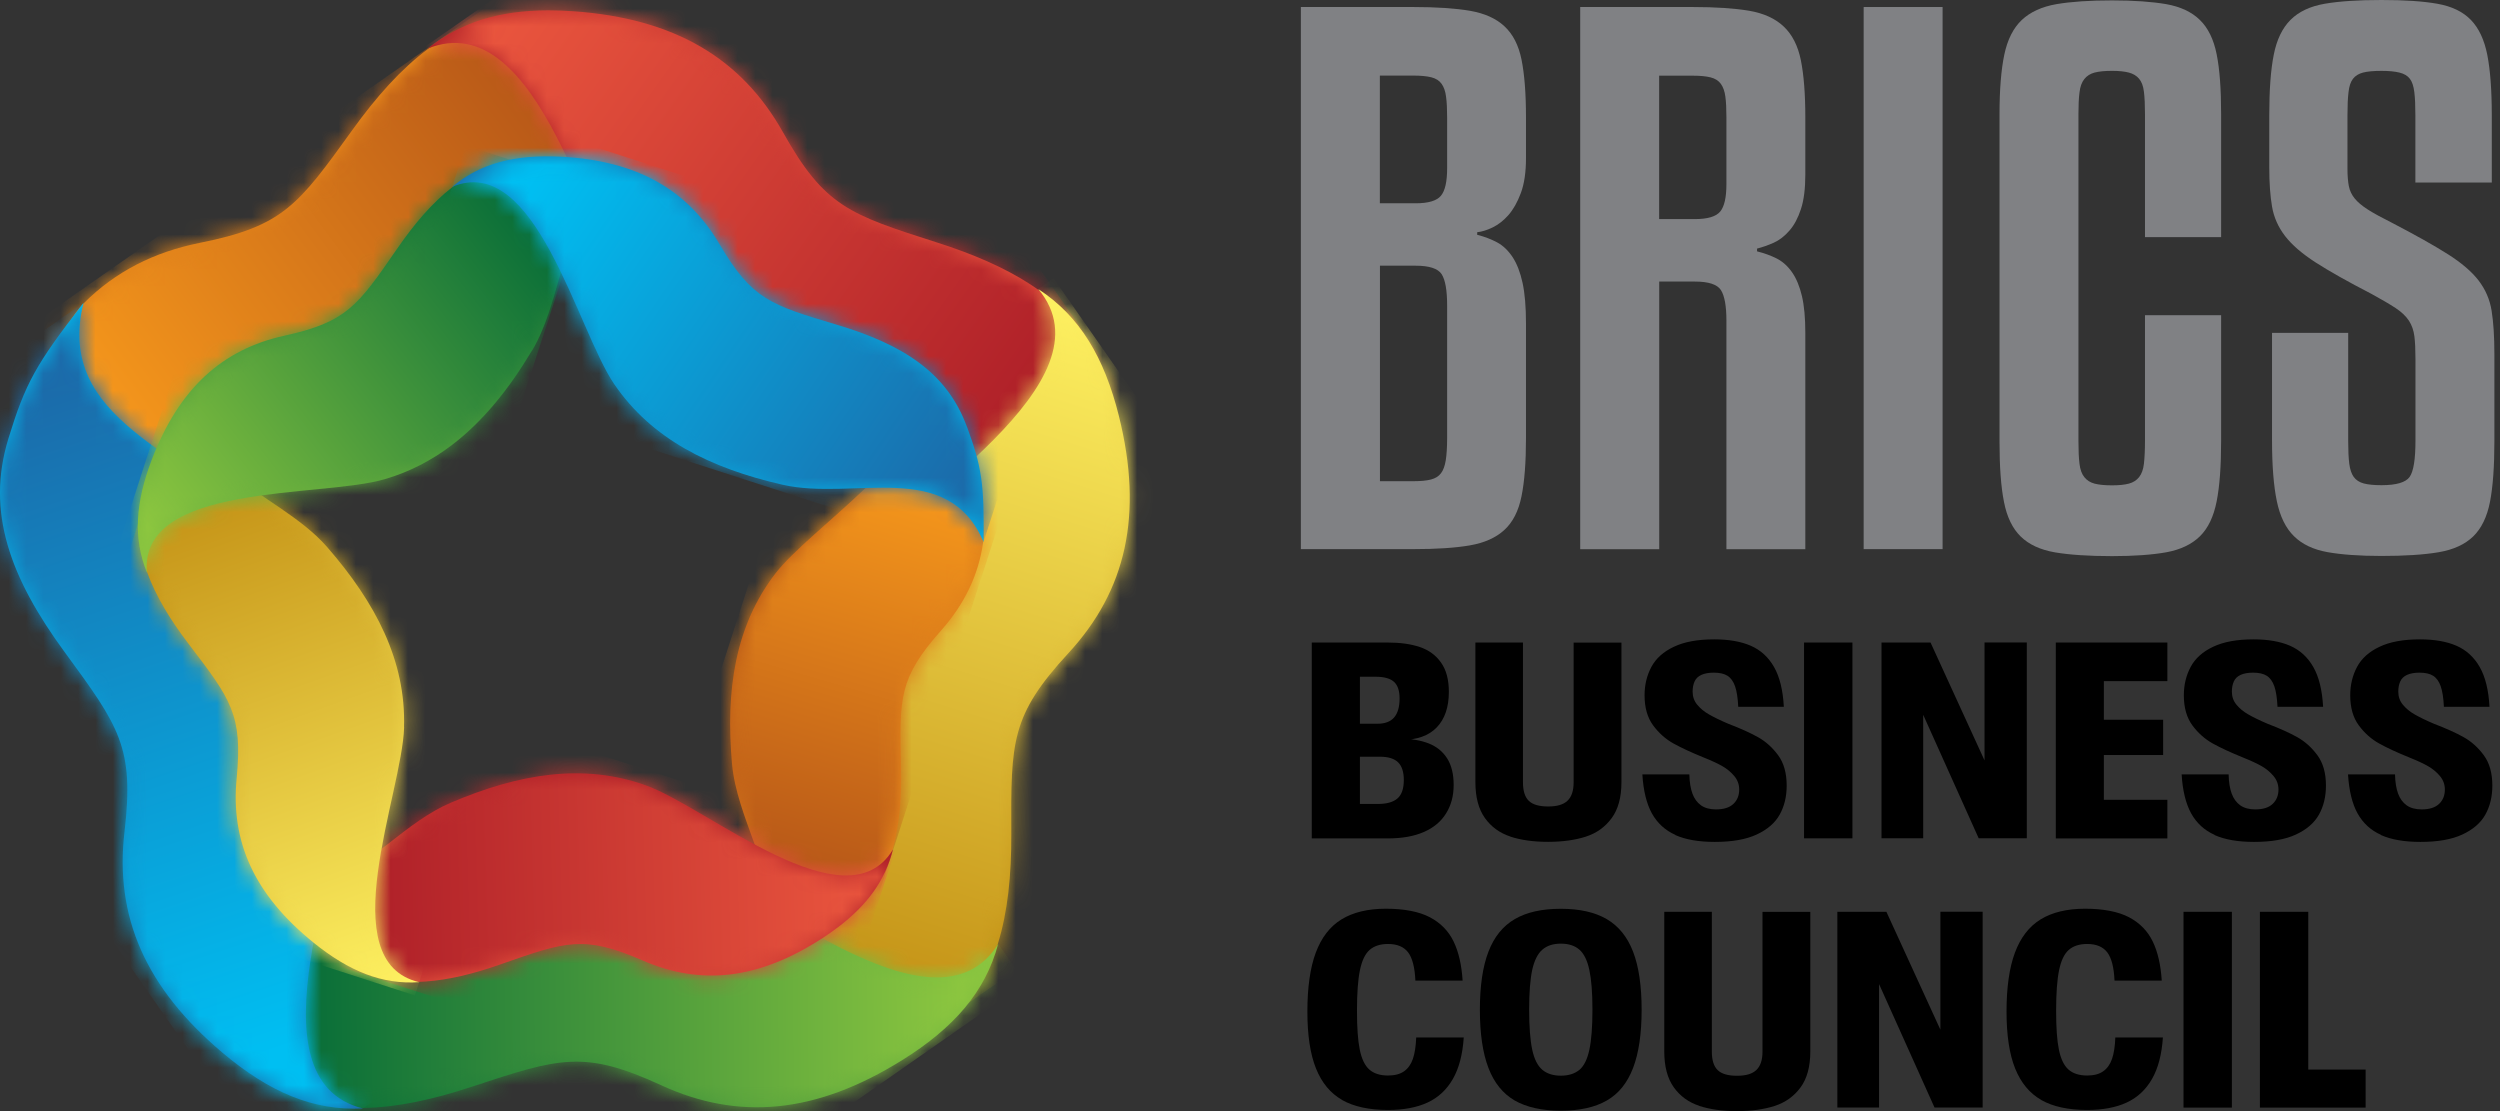 <svg width="144" height="64" viewBox="0 0 144 64" fill="none" xmlns="http://www.w3.org/2000/svg">
<rect x="0" y="0" width="144" height="64" fill="#333333" stroke="none"/>
<path d="M111.893 0.404H107.347V31.63H111.893V0.404Z" fill="#808184"/>
<path d="M123.551 13.647V6.573C123.551 6.047 123.532 5.616 123.49 5.287C123.452 4.959 123.358 4.71 123.213 4.537C123.067 4.363 122.87 4.246 122.622 4.18C122.368 4.114 122.049 4.081 121.655 4.081C121.233 4.081 120.9 4.114 120.647 4.18C120.398 4.246 120.201 4.372 120.056 4.555C119.91 4.738 119.816 4.996 119.779 5.325C119.737 5.653 119.718 6.066 119.718 6.568V25.39C119.718 25.943 119.737 26.384 119.779 26.713C119.816 27.041 119.91 27.299 120.056 27.482C120.201 27.665 120.398 27.792 120.647 27.857C120.895 27.923 121.233 27.956 121.655 27.956C122.049 27.956 122.373 27.923 122.622 27.857C122.87 27.792 123.067 27.665 123.213 27.482C123.358 27.299 123.452 27.041 123.49 26.713C123.527 26.384 123.551 25.943 123.551 25.39V18.156H127.937V25.39C127.937 26.839 127.853 28.003 127.679 28.88C127.506 29.758 127.187 30.428 126.713 30.893C126.239 31.357 125.591 31.662 124.775 31.812C123.959 31.958 122.917 32.033 121.651 32.033C120.309 32.033 119.211 31.958 118.371 31.817C117.527 31.672 116.87 31.367 116.396 30.907C115.922 30.447 115.599 29.781 115.43 28.913C115.256 28.045 115.172 26.886 115.172 25.437V6.582C115.172 5.161 115.266 4.011 115.449 3.143C115.632 2.275 115.969 1.609 116.457 1.149C116.945 0.69 117.611 0.385 118.451 0.239C119.296 0.094 120.361 0.023 121.651 0.023C122.941 0.023 123.954 0.099 124.775 0.239C125.591 0.385 126.239 0.685 126.713 1.149C127.187 1.609 127.51 2.271 127.679 3.124C127.853 3.983 127.937 5.132 127.937 6.582V13.657H123.551V13.647Z" fill="#808184"/>
<path d="M85.091 13.526C85.513 13.633 85.894 13.779 86.236 13.962C86.578 14.145 86.874 14.431 87.127 14.811C87.376 15.191 87.568 15.688 87.7 16.294C87.831 16.899 87.897 17.677 87.897 18.625V25.226C87.897 26.624 87.812 27.741 87.639 28.585C87.47 29.429 87.141 30.077 86.653 30.523C86.166 30.973 85.504 31.268 84.664 31.414C83.825 31.559 82.731 31.63 81.394 31.63H74.93V0.404H81.394C82.736 0.404 83.825 0.479 84.664 0.62C85.504 0.765 86.17 1.061 86.653 1.511C87.141 1.961 87.47 2.599 87.639 3.43C87.808 4.26 87.897 5.372 87.897 6.77V9.102C87.897 9.918 87.798 10.594 87.601 11.119C87.404 11.649 87.165 12.067 86.888 12.386C86.611 12.7 86.306 12.939 85.978 13.099C85.65 13.258 85.354 13.347 85.087 13.376V13.535L85.091 13.526ZM79.48 11.71H81.535C82.272 11.71 82.76 11.565 82.999 11.274C83.238 10.983 83.355 10.457 83.355 9.693V6.765C83.355 6.292 83.337 5.897 83.294 5.578C83.257 5.264 83.168 5.011 83.036 4.828C82.905 4.645 82.708 4.518 82.445 4.452C82.183 4.387 81.84 4.354 81.418 4.354H79.48V11.705V11.71ZM79.48 27.717H81.418C81.84 27.717 82.173 27.684 82.427 27.619C82.675 27.553 82.868 27.436 82.999 27.262C83.13 27.093 83.224 26.84 83.276 26.511C83.327 26.183 83.355 25.756 83.355 25.226V17.598C83.355 16.73 83.252 16.129 83.041 15.796C82.83 15.468 82.328 15.304 81.54 15.304H79.485V27.717H79.48Z" fill="#808184"/>
<path d="M95.567 31.634H91.02V0.404H97.485C98.827 0.404 99.915 0.479 100.755 0.62C101.595 0.765 102.261 1.07 102.744 1.53C103.232 1.99 103.561 2.637 103.729 3.467C103.898 4.298 103.987 5.4 103.987 6.77V10.049C103.987 10.866 103.903 11.532 103.734 12.043C103.565 12.559 103.345 12.972 103.068 13.286C102.791 13.605 102.491 13.835 102.167 13.981C101.839 14.126 101.52 14.239 101.206 14.319V14.478C101.623 14.581 102.003 14.722 102.341 14.891C102.679 15.064 102.974 15.327 103.223 15.684C103.471 16.04 103.659 16.495 103.79 17.049C103.922 17.602 103.987 18.316 103.987 19.183V31.634H99.442V18.47C99.442 17.626 99.334 17.04 99.127 16.711C98.916 16.383 98.414 16.218 97.626 16.218H95.571V31.634H95.567ZM95.567 12.62H97.621C98.358 12.62 98.846 12.475 99.085 12.184C99.324 11.893 99.442 11.368 99.442 10.603V6.77C99.442 6.268 99.423 5.869 99.381 5.564C99.343 5.264 99.254 5.015 99.123 4.832C98.991 4.65 98.794 4.523 98.531 4.457C98.269 4.391 97.926 4.359 97.504 4.359H95.567V12.62Z" fill="#808184"/>
<path d="M139.126 10.523V6.648C139.126 6.094 139.108 5.648 139.065 5.306C139.023 4.963 138.939 4.705 138.807 4.537C138.676 4.363 138.474 4.246 138.207 4.18C137.939 4.114 137.592 4.082 137.17 4.082C136.72 4.082 136.363 4.114 136.11 4.18C135.856 4.246 135.664 4.368 135.533 4.537C135.401 4.705 135.312 4.963 135.275 5.306C135.232 5.648 135.214 6.099 135.214 6.648V9.73C135.214 10.124 135.242 10.457 135.293 10.72C135.345 10.982 135.458 11.222 135.631 11.433C135.8 11.644 136.053 11.855 136.382 12.066C136.71 12.277 137.165 12.526 137.747 12.817C139.117 13.53 140.196 14.135 140.989 14.637C141.782 15.139 142.373 15.646 142.767 16.157C143.161 16.673 143.414 17.25 143.517 17.898C143.621 18.545 143.677 19.38 143.677 20.407V25.427C143.677 26.877 143.592 28.036 143.424 28.904C143.255 29.771 142.931 30.438 142.457 30.898C141.983 31.357 141.322 31.662 140.468 31.808C139.614 31.953 138.516 32.023 137.175 32.023C135.913 32.023 134.876 31.948 134.064 31.803C133.248 31.657 132.605 31.352 132.131 30.883C131.658 30.419 131.329 29.748 131.146 28.871C130.963 27.994 130.869 26.83 130.869 25.38V19.174H135.256V25.38C135.256 25.934 135.275 26.375 135.317 26.703C135.359 27.032 135.444 27.29 135.575 27.473C135.711 27.656 135.903 27.782 136.157 27.848C136.41 27.914 136.748 27.947 137.175 27.947C138.029 27.947 138.568 27.787 138.793 27.473C139.018 27.158 139.131 26.459 139.131 25.38V20.684C139.131 20.159 139.112 19.723 139.07 19.38C139.028 19.038 138.925 18.737 138.756 18.475C138.582 18.212 138.329 17.968 137.986 17.743C137.644 17.518 137.184 17.25 136.602 16.931C135.232 16.223 134.158 15.618 133.379 15.116C132.601 14.614 132.014 14.107 131.62 13.596C131.226 13.084 130.973 12.517 130.869 11.897C130.762 11.278 130.71 10.523 130.71 9.627V6.629C130.71 5.184 130.794 4.025 130.968 3.157C131.137 2.289 131.461 1.619 131.934 1.145C132.408 0.671 133.065 0.361 133.905 0.216C134.745 0.07 135.838 0 137.175 0C138.512 0 139.558 0.07 140.388 0.216C141.214 0.361 141.861 0.671 142.321 1.145C142.781 1.619 143.095 2.289 143.269 3.162C143.438 4.03 143.527 5.193 143.527 6.638V10.513H139.14L139.126 10.523Z" fill="#808184"/>
<path d="M24.642 2.824C23.104 3.973 21.687 5.554 20.279 7.511C17.174 11.822 16.306 13.028 11.507 13.989C8.861 14.52 6.646 15.646 4.826 17.466C3.343 18.948 2.663 22.007 2.588 24.639C2.56 25.638 3.207 26.173 4.559 26.375H8.054C8.56 26.328 9.1 26.272 9.677 26.201C13.214 25.793 16.911 25.732 18.989 25.169C23.91 23.837 27.499 20.328 30.521 15.495C31.604 13.764 32.196 11.649 32.829 9.622C33.411 7.769 34.03 5.986 35.095 4.649C36.113 3.368 34.907 2.575 31.712 1.557C31.098 1.36 30.403 1.266 29.676 1.271C27.903 1.271 25.961 1.844 24.638 2.829" fill="url(#paint0_linear_14329_68862)"/>
<mask id="mask0_14329_68862" style="mask-type:luminance" maskUnits="userSpaceOnUse" x="2" y="1" width="34" height="26">
<path d="M24.642 2.824C23.104 3.973 21.687 5.554 20.279 7.511C17.174 11.822 16.306 13.028 11.507 13.989C8.861 14.52 6.646 15.646 4.826 17.466C3.343 18.948 2.663 22.007 2.588 24.639C2.56 25.638 3.207 26.173 4.559 26.375H8.054C8.56 26.328 9.1 26.272 9.677 26.201C13.214 25.793 16.911 25.732 18.989 25.169C23.91 23.837 27.499 20.328 30.521 15.495C31.604 13.764 32.196 11.649 32.829 9.622C33.411 7.769 34.03 5.986 35.095 4.649C36.113 3.368 34.907 2.575 31.712 1.557C31.098 1.36 30.403 1.266 29.676 1.271C27.903 1.271 25.961 1.844 24.638 2.829" fill="white"/>
</mask>
<g mask="url(#mask0_14329_68862)">
<path d="M32.072 -2.433L-0.933 20.625L8.721 34.443L41.726 11.385L32.072 -2.433Z" fill="url(#paint1_linear_14329_68862)"/>
</g>
<path d="M24.628 2.8C31.084 0.196 34.002 13.938 36.788 18.202C39.575 22.466 44.022 24.798 49.549 26.182C51.318 26.623 53.26 26.6 55.174 26.571C56.178 26.557 57.172 26.543 58.129 26.6C58.148 26.6 58.167 26.6 58.181 26.6H58.777C61.484 26.459 64.162 24.545 63.158 21.608C62.319 19.159 61.484 17.78 59.373 16.396C57.876 15.42 56.075 14.641 53.977 13.97C48.916 12.352 47.503 11.897 45.106 7.628C42.709 3.358 38.871 1.06 33.021 0.647C32.524 0.614 32.041 0.595 31.576 0.595C28.789 0.6 26.533 1.266 24.633 2.805" fill="url(#paint2_linear_14329_68862)"/>
<mask id="mask1_14329_68862" style="mask-type:luminance" maskUnits="userSpaceOnUse" x="24" y="0" width="40" height="27">
<path d="M24.628 2.8C31.084 0.196 34.002 13.938 36.788 18.202C39.575 22.466 44.022 24.798 49.549 26.182C51.318 26.623 53.26 26.6 55.174 26.571C56.178 26.557 57.172 26.543 58.129 26.6C58.148 26.6 58.167 26.6 58.181 26.6H58.777C61.484 26.459 64.162 24.545 63.158 21.608C62.319 19.159 61.484 17.78 59.373 16.396C57.876 15.42 56.075 14.641 53.977 13.97C48.916 12.352 47.503 11.897 45.106 7.628C42.709 3.358 38.871 1.06 33.021 0.647C32.524 0.614 32.041 0.595 31.576 0.595C28.789 0.6 26.533 1.266 24.633 2.805" fill="white"/>
</mask>
<g mask="url(#mask1_14329_68862)">
<path d="M42.264 -9.737L24.528 2.655L47.822 35.998L65.559 23.606L42.264 -9.737Z" fill="url(#paint3_linear_14329_68862)"/>
</g>
<path d="M48.911 32.976C45.716 36.945 44.872 41.895 45.266 47.581C45.477 50.602 47.062 53.675 47.691 56.569C48.249 59.121 50.633 61.373 53.316 59.361C55.249 57.911 56.783 56.593 57.473 54.374C58.045 52.535 58.261 50.424 58.251 48.017C58.228 42.702 58.223 41.219 61.545 37.616C64.866 34.018 65.865 29.655 64.449 23.964C63.609 20.591 62.197 18.208 59.804 16.65C64.28 21.989 52.11 29.003 48.916 32.976" fill="url(#paint4_linear_14329_68862)"/>
<mask id="mask2_14329_68862" style="mask-type:luminance" maskUnits="userSpaceOnUse" x="45" y="16" width="21" height="45">
<path d="M48.911 32.976C45.716 36.945 44.872 41.895 45.266 47.581C45.477 50.602 47.062 53.675 47.691 56.569C48.249 59.121 50.633 61.373 53.316 59.361C55.249 57.911 56.783 56.593 57.473 54.374C58.045 52.535 58.261 50.424 58.251 48.017C58.228 42.702 58.223 41.219 61.545 37.616C64.866 34.018 65.865 29.655 64.449 23.964C63.609 20.591 62.197 18.208 59.804 16.65C64.28 21.989 52.11 29.003 48.916 32.976" fill="white"/>
</mask>
<g mask="url(#mask2_14329_68862)">
<path d="M60.683 16.03L32.102 35.998L50.093 61.75L78.674 41.781L60.683 16.03Z" fill="url(#paint5_linear_14329_68862)"/>
</g>
<path d="M23.591 50.113C21.701 50.878 19.984 52.239 18.281 53.501C17.835 53.829 17.394 54.153 16.948 54.458C14.331 56.25 12.867 58.079 14.748 60.857C15.987 62.686 18.576 63.85 20.903 63.817C22.827 63.794 24.9 63.348 27.185 62.593C32.233 60.927 33.641 60.463 38.093 62.513C42.545 64.558 46.997 64.164 51.974 61.058C54.925 59.219 56.755 57.136 57.492 54.378C53.799 60.28 43.366 50.878 38.604 49.067C36.727 48.354 34.823 48.035 32.88 48.035C29.883 48.04 26.796 48.819 23.587 50.113" fill="url(#paint6_linear_14329_68862)"/>
<mask id="mask3_14329_68862" style="mask-type:luminance" maskUnits="userSpaceOnUse" x="13" y="48" width="45" height="16">
<path d="M23.591 50.113C21.701 50.878 19.984 52.239 18.281 53.501C17.835 53.829 17.394 54.153 16.948 54.458C14.331 56.25 12.867 58.079 14.748 60.857C15.987 62.686 18.576 63.85 20.903 63.817C22.827 63.794 24.9 63.348 27.185 62.593C32.233 60.927 33.641 60.463 38.093 62.513C42.545 64.558 46.997 64.164 51.974 61.058C54.925 59.219 56.755 57.136 57.492 54.378C53.799 60.28 43.366 50.878 38.604 49.067C36.727 48.354 34.823 48.035 32.88 48.035C29.883 48.04 26.796 48.819 23.587 50.113" fill="white"/>
</mask>
<g mask="url(#mask3_14329_68862)">
<path d="M44.112 35.212L12.319 57.424L27.263 78.814L59.056 56.602L44.112 35.212Z" fill="url(#paint7_linear_14329_68862)"/>
</g>
<path d="M0.482 25.269C-0.813 29.491 0.58 33.272 3.724 37.56C6.867 41.848 7.744 43.04 7.172 47.904C6.599 52.77 8.354 56.884 12.844 60.66C15.504 62.898 18.051 63.996 20.903 63.846C14.148 62.157 19.867 49.331 20.115 44.236C20.369 39.146 18.14 34.647 14.481 30.279C10.817 25.911 3.114 24.255 4.812 17.443C2.053 20.999 1.467 22.064 0.482 25.269Z" fill="url(#paint8_linear_14329_68862)"/>
<mask id="mask4_14329_68862" style="mask-type:luminance" maskUnits="userSpaceOnUse" x="0" y="17" width="21" height="47">
<path d="M0.482 25.269C-0.813 29.491 0.58 33.272 3.724 37.56C6.867 41.848 7.744 43.04 7.172 47.904C6.599 52.77 8.354 56.884 12.844 60.66C15.504 62.898 18.051 63.996 20.903 63.846C14.148 62.157 19.867 49.331 20.115 44.236C20.369 39.146 18.14 34.647 14.481 30.279C10.817 25.911 3.114 24.255 4.812 17.443C2.053 20.999 1.467 22.064 0.482 25.269Z" fill="white"/>
</mask>
<g mask="url(#mask4_14329_68862)">
<path d="M5.691 16.828L-11.326 28.717L15.735 67.452L32.753 55.563L5.691 16.828Z" fill="url(#paint9_linear_14329_68862)"/>
</g>
<path d="M51.412 48.926C51.81 47.542 51.942 45.956 51.9 44.15C51.801 40.167 51.778 39.055 54.212 36.31C55.554 34.795 56.366 33.12 56.633 31.211C56.849 29.653 55.868 27.519 54.724 25.91C54.288 25.3 53.659 25.272 52.763 25.764L50.675 27.35C50.394 27.603 50.093 27.88 49.779 28.18C47.846 30.024 45.669 31.736 44.679 33.012C42.343 36.034 41.785 39.754 42.165 44.009C42.301 45.534 42.906 47.063 43.441 48.564C43.934 49.934 44.37 51.281 44.337 52.561C44.309 53.791 45.388 53.715 47.757 52.88C48.212 52.721 48.672 52.458 49.103 52.13C50.164 51.328 51.065 50.108 51.412 48.916" fill="url(#paint10_linear_14329_68862)"/>
<mask id="mask5_14329_68862" style="mask-type:luminance" maskUnits="userSpaceOnUse" x="42" y="25" width="15" height="29">
<path d="M51.412 48.926C51.81 47.542 51.942 45.956 51.9 44.15C51.801 40.167 51.778 39.055 54.212 36.31C55.554 34.795 56.366 33.12 56.633 31.211C56.849 29.653 55.868 27.519 54.724 25.91C54.288 25.3 53.659 25.272 52.763 25.764L50.675 27.35C50.394 27.603 50.093 27.88 49.779 28.18C47.846 30.024 45.669 31.736 44.679 33.012C42.343 36.034 41.785 39.754 42.165 44.009C42.301 45.534 42.906 47.063 43.441 48.564C43.934 49.934 44.37 51.281 44.337 52.561C44.309 53.791 45.388 53.715 47.757 52.88C48.212 52.721 48.672 52.458 49.103 52.13C50.164 51.328 51.065 50.108 51.412 48.916" fill="white"/>
</mask>
<g mask="url(#mask5_14329_68862)">
<path d="M46.625 22.835L37.33 51.543L49.35 55.434L58.644 26.727L46.625 22.835Z" fill="url(#paint11_linear_14329_68862)"/>
</g>
<path d="M51.43 48.935C48.752 53.411 40.79 46.519 37.197 45.234C33.598 43.944 29.887 44.563 25.961 46.238C24.703 46.772 23.554 47.668 22.423 48.55C21.828 49.015 21.241 49.47 20.645 49.873C20.636 49.883 20.622 49.888 20.613 49.897L20.256 50.169C18.703 51.478 17.967 53.833 19.895 55.132C21.504 56.216 22.625 56.662 24.516 56.535C25.853 56.441 27.279 56.094 28.837 55.545C32.594 54.222 33.641 53.856 37.009 55.32C40.373 56.788 43.703 56.427 47.391 54.025C47.705 53.819 48.001 53.612 48.278 53.401C49.943 52.135 50.989 50.718 51.43 48.94" fill="url(#paint12_linear_14329_68862)"/>
<mask id="mask6_14329_68862" style="mask-type:luminance" maskUnits="userSpaceOnUse" x="18" y="44" width="34" height="13">
<path d="M51.43 48.935C48.752 53.411 40.79 46.519 37.197 45.234C33.598 43.944 29.887 44.563 25.961 46.238C24.703 46.772 23.554 47.668 22.423 48.55C21.828 49.015 21.241 49.47 20.645 49.873C20.636 49.883 20.622 49.888 20.613 49.897L20.256 50.169C18.703 51.478 17.967 53.833 19.895 55.132C21.504 56.216 22.625 56.662 24.516 56.535C25.853 56.441 27.279 56.094 28.837 55.545C32.594 54.222 33.641 53.856 37.009 55.32C40.373 56.788 43.703 56.427 47.391 54.025C47.705 53.819 48.001 53.612 48.278 53.401C49.943 52.135 50.989 50.718 51.43 48.94" fill="white"/>
</mask>
<g mask="url(#mask6_14329_68862)">
<path d="M22.55 39.594L17.554 55.024L46.557 64.414L51.552 48.984L22.55 39.594Z" fill="url(#paint13_linear_14329_68862)"/>
</g>
<path d="M23.272 41.889C23.385 38.07 21.649 34.734 18.844 31.511C17.352 29.799 15.015 28.683 13.327 27.238C11.839 25.966 9.395 25.694 8.706 28.115C8.208 29.855 7.885 31.338 8.48 32.975C8.973 34.331 9.794 35.691 10.892 37.127C13.312 40.294 13.983 41.176 13.632 44.83C13.275 48.485 14.65 51.544 18.07 54.302C20.096 55.94 22.02 56.723 24.154 56.573C19.069 55.409 23.164 45.712 23.277 41.893" fill="url(#paint14_linear_14329_68862)"/>
<mask id="mask7_14329_68862" style="mask-type:luminance" maskUnits="userSpaceOnUse" x="8" y="26" width="17" height="31">
<path d="M23.272 41.889C23.385 38.07 21.649 34.734 18.844 31.511C17.352 29.799 15.015 28.683 13.327 27.238C11.839 25.966 9.395 25.694 8.706 28.115C8.208 29.855 7.885 31.338 8.48 32.975C8.973 34.331 9.794 35.691 10.892 37.127C13.312 40.294 13.983 41.176 13.632 44.83C13.275 48.485 14.65 51.544 18.07 54.302C20.096 55.94 22.02 56.723 24.154 56.573C19.069 55.409 23.164 45.712 23.277 41.893" fill="white"/>
</mask>
<g mask="url(#mask7_14329_68862)">
<path d="M9.55 25.227L1.501 50.088L23.897 57.339L31.946 32.479L9.55 25.227Z" fill="url(#paint15_linear_14329_68862)"/>
</g>
<path d="M30.648 20.192C31.431 18.883 31.844 17.292 32.289 15.763C32.407 15.364 32.524 14.97 32.651 14.585C33.406 12.334 33.453 10.574 31.07 9.767C29.503 9.237 27.429 9.711 26.055 10.781C24.915 11.663 23.878 12.868 22.855 14.356C20.594 17.635 19.961 18.55 16.376 19.338C12.792 20.126 10.306 22.383 8.739 26.488C7.81 28.922 7.655 30.991 8.462 32.976C7.998 27.778 18.488 28.678 22.151 27.604C23.596 27.182 24.877 26.511 26.036 25.629C27.823 24.268 29.32 22.406 30.648 20.182" fill="url(#paint16_linear_14329_68862)"/>
<mask id="mask8_14329_68862" style="mask-type:luminance" maskUnits="userSpaceOnUse" x="7" y="9" width="27" height="24">
<path d="M30.648 20.192C31.431 18.883 31.844 17.292 32.289 15.763C32.407 15.364 32.524 14.97 32.651 14.585C33.406 12.334 33.453 10.574 31.07 9.767C29.503 9.237 27.429 9.711 26.055 10.781C24.915 11.663 23.878 12.868 22.855 14.356C20.594 17.635 19.961 18.55 16.376 19.338C12.792 20.126 10.306 22.383 8.739 26.488C7.81 28.922 7.655 30.991 8.462 32.976C7.998 27.778 18.488 28.678 22.151 27.604C23.596 27.182 24.877 26.511 26.036 25.629C27.823 24.268 29.32 22.406 30.648 20.182" fill="white"/>
</mask>
<g mask="url(#mask8_14329_68862)">
<path d="M15.469 4.697L6.515 32.352L25.123 38.376L34.076 10.722L15.469 4.697Z" fill="url(#paint17_linear_14329_68862)"/>
</g>
<path d="M55.694 24.582C54.559 21.472 52.017 19.844 48.198 18.704C44.379 17.564 43.314 17.245 41.456 14.083C39.598 10.916 36.685 9.251 32.299 9.026C29.695 8.894 27.678 9.387 26.04 10.766C30.844 8.721 33.227 18.972 35.381 22.129C37.534 25.286 40.898 26.966 45.064 27.918C49.23 28.87 54.583 26.375 56.652 31.216C56.694 27.843 56.558 26.942 55.699 24.582" fill="url(#paint18_linear_14329_68862)"/>
<mask id="mask9_14329_68862" style="mask-type:luminance" maskUnits="userSpaceOnUse" x="26" y="9" width="31" height="23">
<path d="M55.694 24.582C54.559 21.472 52.017 19.844 48.198 18.704C44.379 17.564 43.314 17.245 41.456 14.083C39.598 10.916 36.685 9.251 32.299 9.026C29.695 8.894 27.678 9.387 26.04 10.766C30.844 8.721 33.227 18.972 35.381 22.129C37.534 25.286 40.898 26.966 45.064 27.918C49.23 28.87 54.583 26.375 56.652 31.216C56.694 27.843 56.558 26.942 55.699 24.582" fill="white"/>
</mask>
<g mask="url(#mask9_14329_68862)">
<path d="M27.499 6.278L22.706 21.083L56.399 31.992L61.192 17.187L27.499 6.278Z" fill="url(#paint19_linear_14329_68862)"/>
</g>
<path d="M75.558 37.01H79.94C80.648 37.01 81.263 37.094 81.779 37.268C82.295 37.441 82.703 37.737 83.004 38.164C83.304 38.586 83.454 39.149 83.454 39.848C83.454 40.73 83.224 41.41 82.76 41.894C82.3 42.377 81.615 42.621 80.714 42.621V42.555C81.315 42.555 81.84 42.644 82.295 42.822C82.746 43.001 83.097 43.282 83.351 43.676C83.604 44.07 83.731 44.582 83.731 45.215C83.731 45.848 83.585 46.383 83.294 46.852C83.004 47.321 82.577 47.678 82.014 47.922C81.451 48.171 80.752 48.293 79.926 48.293H75.558V37.014V37.01ZM77.702 46.308H79.363C79.87 46.308 80.245 46.205 80.489 45.994C80.738 45.783 80.86 45.426 80.86 44.924C80.86 44.464 80.747 44.122 80.531 43.911C80.311 43.695 79.964 43.587 79.49 43.587H78.007V41.687H79.344C79.776 41.687 80.095 41.565 80.301 41.326C80.508 41.087 80.616 40.721 80.616 40.237C80.616 39.796 80.513 39.477 80.301 39.28C80.09 39.083 79.734 38.98 79.232 38.98H77.702L78.331 38.192V47.12L77.702 46.313V46.308Z" fill="black"/>
<path d="M87 48.185C86.39 47.988 85.898 47.631 85.532 47.12C85.166 46.608 84.983 45.919 84.983 45.051V37.01H87.723V45.065C87.723 45.557 87.835 45.914 88.061 46.13C88.286 46.346 88.656 46.453 89.172 46.453C89.688 46.453 90.05 46.346 90.284 46.125C90.519 45.905 90.641 45.553 90.641 45.07V37.014H93.395V45.056C93.395 45.923 93.207 46.618 92.832 47.124C92.456 47.636 91.964 47.988 91.349 48.189C90.739 48.386 90.012 48.49 89.172 48.49C88.333 48.49 87.61 48.391 86.996 48.189L87 48.185Z" fill="black"/>
<path d="M96.505 48.091C95.914 47.828 95.464 47.415 95.149 46.852C94.84 46.289 94.657 45.539 94.6 44.605H97.307C97.317 45.055 97.378 45.426 97.486 45.717C97.593 46.008 97.758 46.228 97.978 46.388C98.199 46.542 98.485 46.622 98.841 46.622C99.282 46.622 99.615 46.519 99.841 46.308C100.066 46.097 100.178 45.82 100.178 45.478C100.178 45.187 100.085 44.929 99.897 44.703C99.709 44.478 99.484 44.291 99.226 44.141C98.968 43.99 98.597 43.817 98.114 43.624C97.425 43.343 96.852 43.08 96.397 42.827C95.942 42.574 95.548 42.226 95.22 41.781C94.891 41.335 94.727 40.758 94.727 40.05C94.727 39.449 94.858 38.905 95.121 38.412C95.384 37.924 95.815 37.535 96.416 37.254C97.016 36.967 97.79 36.827 98.738 36.827C99.578 36.827 100.282 36.949 100.849 37.197C101.417 37.446 101.863 37.854 102.186 38.422C102.51 38.989 102.698 39.754 102.749 40.711H100.122C100.099 40.205 100.038 39.81 99.939 39.529C99.841 39.247 99.691 39.041 99.503 38.924C99.315 38.806 99.052 38.745 98.719 38.745C98.428 38.745 98.189 38.788 98.002 38.872C97.814 38.957 97.683 39.083 97.608 39.252C97.532 39.421 97.495 39.613 97.495 39.839C97.495 40.129 97.584 40.383 97.762 40.594C97.941 40.81 98.161 40.993 98.433 41.147C98.701 41.302 99.071 41.485 99.545 41.687C100.244 41.954 100.816 42.212 101.262 42.461C101.708 42.71 102.092 43.057 102.421 43.502C102.749 43.948 102.913 44.53 102.913 45.252C102.913 45.886 102.777 46.444 102.51 46.922C102.243 47.401 101.802 47.781 101.187 48.067C100.577 48.353 99.77 48.494 98.771 48.494C97.847 48.494 97.091 48.363 96.5 48.1L96.505 48.091Z" fill="black"/>
<path d="M103.913 37.01H106.7V48.288H103.913V37.01Z" fill="black"/>
<path d="M108.379 37.01H111.199L115.243 45.839L114.309 45.853V37.005H116.744V48.283H113.971L109.909 39.243L110.776 39.229V48.283H108.375V37.005L108.379 37.01Z" fill="black"/>
<path d="M118.414 37.01H124.841V39.233H121.182V41.457H124.597V43.489H121.182V46.069H124.841V48.293H118.414V37.014V37.01Z" fill="black"/>
<path d="M127.567 48.091C126.975 47.828 126.525 47.415 126.211 46.852C125.901 46.289 125.718 45.539 125.662 44.605H128.369C128.378 45.055 128.439 45.426 128.547 45.717C128.655 46.008 128.819 46.228 129.04 46.388C129.26 46.542 129.546 46.622 129.903 46.622C130.344 46.622 130.677 46.519 130.902 46.308C131.127 46.097 131.24 45.82 131.24 45.478C131.24 45.187 131.146 44.929 130.958 44.703C130.771 44.478 130.546 44.291 130.288 44.141C130.03 43.99 129.659 43.817 129.176 43.624C128.486 43.343 127.914 43.08 127.459 42.827C127.004 42.574 126.61 42.226 126.281 41.781C125.953 41.335 125.789 40.758 125.789 40.05C125.789 39.449 125.92 38.905 126.183 38.412C126.445 37.924 126.877 37.535 127.477 37.254C128.078 36.967 128.852 36.827 129.8 36.827C130.639 36.827 131.343 36.949 131.911 37.197C132.478 37.446 132.924 37.854 133.248 38.422C133.572 38.989 133.759 39.754 133.811 40.711H131.184C131.16 40.205 131.099 39.81 131.001 39.529C130.902 39.247 130.752 39.041 130.564 38.924C130.377 38.806 130.114 38.745 129.781 38.745C129.49 38.745 129.251 38.788 129.063 38.872C128.875 38.957 128.744 39.083 128.669 39.252C128.594 39.421 128.556 39.613 128.556 39.839C128.556 40.129 128.646 40.383 128.824 40.594C129.002 40.81 129.223 40.993 129.495 41.147C129.762 41.302 130.133 41.485 130.607 41.687C131.306 41.954 131.878 42.212 132.324 42.461C132.769 42.71 133.154 43.057 133.482 43.502C133.811 43.948 133.975 44.53 133.975 45.252C133.975 45.886 133.839 46.444 133.572 46.922C133.304 47.401 132.863 47.781 132.249 48.067C131.639 48.353 130.832 48.494 129.833 48.494C128.908 48.494 128.153 48.363 127.562 48.1L127.567 48.091Z" fill="black"/>
<path d="M137.151 48.091C136.56 47.828 136.11 47.415 135.795 46.852C135.486 46.289 135.303 45.539 135.246 44.605H137.953C137.963 45.055 138.024 45.426 138.132 45.717C138.239 46.008 138.404 46.228 138.624 46.388C138.845 46.542 139.131 46.622 139.487 46.622C139.928 46.622 140.261 46.519 140.487 46.308C140.712 46.097 140.824 45.82 140.824 45.478C140.824 45.187 140.731 44.929 140.543 44.703C140.355 44.478 140.13 44.291 139.872 44.141C139.614 43.99 139.243 43.817 138.76 43.624C138.071 43.343 137.498 43.08 137.043 42.827C136.588 42.574 136.194 42.226 135.866 41.781C135.537 41.335 135.373 40.758 135.373 40.05C135.373 39.449 135.504 38.905 135.767 38.412C136.03 37.924 136.461 37.535 137.062 37.254C137.662 36.967 138.436 36.827 139.384 36.827C140.224 36.827 140.928 36.949 141.495 37.197C142.063 37.446 142.509 37.854 142.832 38.422C143.156 38.989 143.344 39.754 143.395 40.711H140.768C140.745 40.205 140.684 39.81 140.585 39.529C140.487 39.247 140.336 39.041 140.149 38.924C139.961 38.806 139.698 38.745 139.365 38.745C139.075 38.745 138.835 38.788 138.648 38.872C138.46 38.957 138.329 39.083 138.254 39.252C138.178 39.421 138.141 39.613 138.141 39.839C138.141 40.129 138.23 40.383 138.408 40.594C138.587 40.81 138.807 40.993 139.079 41.147C139.347 41.302 139.717 41.485 140.191 41.687C140.89 41.954 141.462 42.212 141.908 42.461C142.354 42.71 142.738 43.057 143.067 43.502C143.395 43.948 143.559 44.53 143.559 45.252C143.559 45.886 143.423 46.444 143.156 46.922C142.889 47.401 142.448 47.781 141.833 48.067C141.223 48.353 140.416 48.494 139.417 48.494C138.493 48.494 137.737 48.363 137.146 48.1L137.151 48.091Z" fill="black"/>
<path d="M77.308 63.357C76.637 62.977 76.135 62.372 75.802 61.546C75.469 60.721 75.305 59.623 75.305 58.258C75.305 56.892 75.464 55.743 75.788 54.875C76.112 54.007 76.604 53.364 77.271 52.956C77.937 52.548 78.791 52.342 79.832 52.342C80.874 52.342 81.737 52.506 82.361 52.834C82.985 53.163 83.44 53.632 83.731 54.237C84.022 54.842 84.19 55.593 84.247 56.484H81.526C81.493 55.72 81.352 55.18 81.108 54.856C80.859 54.533 80.475 54.373 79.949 54.373C79.499 54.373 79.142 54.49 78.885 54.72C78.626 54.95 78.444 55.34 78.331 55.889C78.218 56.437 78.162 57.212 78.162 58.211C78.162 59.21 78.214 59.928 78.322 60.458C78.429 60.988 78.612 61.373 78.87 61.603C79.128 61.833 79.49 61.95 79.949 61.95C80.334 61.95 80.644 61.87 80.874 61.706C81.103 61.546 81.272 61.307 81.38 60.997C81.488 60.688 81.554 60.27 81.573 59.759H84.312C84.247 60.735 84.04 61.532 83.684 62.151C83.327 62.771 82.844 63.221 82.225 63.507C81.606 63.794 80.846 63.934 79.945 63.934C78.861 63.934 77.979 63.742 77.308 63.362V63.357Z" fill="black"/>
<path d="M87.249 63.39C86.569 62.996 86.062 62.372 85.734 61.513C85.405 60.655 85.241 59.538 85.241 58.163C85.241 56.789 85.405 55.672 85.734 54.819C86.062 53.965 86.564 53.341 87.249 52.942C87.929 52.543 88.816 52.346 89.9 52.346C90.983 52.346 91.87 52.543 92.55 52.942C93.23 53.341 93.737 53.965 94.066 54.819C94.394 55.672 94.558 56.789 94.558 58.163C94.558 59.538 94.394 60.655 94.066 61.513C93.737 62.372 93.235 63 92.55 63.39C91.87 63.784 90.983 63.976 89.9 63.976C88.816 63.976 87.929 63.779 87.249 63.39ZM90.974 61.626C91.237 61.401 91.429 61.016 91.546 60.472C91.663 59.928 91.725 59.158 91.725 58.159C91.725 57.16 91.663 56.418 91.546 55.869C91.429 55.321 91.237 54.931 90.974 54.701C90.711 54.471 90.355 54.354 89.904 54.354C89.454 54.354 89.107 54.471 88.839 54.701C88.572 54.931 88.379 55.321 88.257 55.86C88.14 56.404 88.079 57.169 88.079 58.154C88.079 59.139 88.14 59.923 88.257 60.467C88.375 61.011 88.567 61.391 88.839 61.621C89.107 61.846 89.463 61.959 89.904 61.959C90.345 61.959 90.711 61.846 90.974 61.621V61.626Z" fill="black"/>
<path d="M97.879 63.695C97.269 63.498 96.777 63.141 96.411 62.63C96.045 62.119 95.862 61.429 95.862 60.561V52.52H98.602V60.575C98.602 61.068 98.714 61.424 98.94 61.64C99.165 61.856 99.535 61.964 100.051 61.964C100.568 61.964 100.929 61.856 101.163 61.635C101.398 61.415 101.52 61.063 101.52 60.58V52.525H104.274V60.566C104.274 61.434 104.086 62.128 103.711 62.635C103.335 63.146 102.843 63.498 102.228 63.7C101.618 63.897 100.891 64 100.051 64C99.212 64 98.489 63.901 97.875 63.7L97.879 63.695Z" fill="black"/>
<path d="M105.836 52.519H108.656L112.7 61.349L111.766 61.363V52.515H114.201V63.793H111.428L107.366 54.752L108.234 54.738V63.793H105.832V52.515L105.836 52.519Z" fill="black"/>
<path d="M117.579 63.357C116.908 62.977 116.406 62.372 116.073 61.546C115.74 60.721 115.576 59.623 115.576 58.258C115.576 56.892 115.735 55.743 116.059 54.875C116.383 54.007 116.875 53.364 117.541 52.956C118.208 52.548 119.061 52.342 120.103 52.342C121.144 52.342 122.008 52.506 122.632 52.834C123.255 53.163 123.711 53.632 124.001 54.237C124.292 54.842 124.461 55.593 124.517 56.484H121.796C121.764 55.72 121.623 55.18 121.379 54.856C121.13 54.533 120.746 54.373 120.22 54.373C119.77 54.373 119.413 54.49 119.155 54.72C118.897 54.95 118.714 55.34 118.602 55.889C118.489 56.437 118.433 57.212 118.433 58.211C118.433 59.21 118.484 59.928 118.592 60.458C118.7 60.988 118.883 61.373 119.141 61.603C119.399 61.833 119.76 61.95 120.22 61.95C120.605 61.95 120.914 61.87 121.144 61.706C121.374 61.546 121.543 61.307 121.651 60.997C121.759 60.688 121.825 60.27 121.843 59.759H124.583C124.517 60.735 124.311 61.532 123.954 62.151C123.598 62.771 123.115 63.221 122.495 63.507C121.876 63.794 121.116 63.934 120.215 63.934C119.132 63.934 118.25 63.742 117.579 63.362V63.357Z" fill="black"/>
<path d="M125.77 52.52H128.556V63.798H125.77V52.52Z" fill="black"/>
<path d="M130.17 52.52H132.957V61.607H136.26V63.798H130.17V52.52Z" fill="black"/>
<defs>
<linearGradient id="paint0_linear_14329_68862" x1="15.961" y1="5.409" x2="22.251" y2="24.132" gradientUnits="userSpaceOnUse">
<stop stop-color="#F89A1C"/>
<stop offset="1" stop-color="#B15117"/>
</linearGradient>
<linearGradient id="paint1_linear_14329_68862" x1="6.289" y1="26.482" x2="34.944" y2="5.192" gradientUnits="userSpaceOnUse">
<stop stop-color="#F89A1C"/>
<stop offset="1" stop-color="#B15117"/>
</linearGradient>
<linearGradient id="paint2_linear_14329_68862" x1="53.509" y1="6.95" x2="35.983" y2="19.194" gradientUnits="userSpaceOnUse">
<stop stop-color="#F05B40"/>
<stop offset="1" stop-color="#A51725"/>
</linearGradient>
<linearGradient id="paint3_linear_14329_68862" x1="25.008" y1="-1.097" x2="64.606" y2="27.025" gradientUnits="userSpaceOnUse">
<stop stop-color="#F05B40"/>
<stop offset="1" stop-color="#A51725"/>
</linearGradient>
<linearGradient id="paint4_linear_14329_68862" x1="49.287" y1="20.212" x2="61.593" y2="56.843" gradientUnits="userSpaceOnUse">
<stop stop-color="#FFF363"/>
<stop offset="0.99" stop-color="#BE880E"/>
<stop offset="1" stop-color="#BE880E"/>
</linearGradient>
<linearGradient id="paint5_linear_14329_68862" x1="62.446" y1="16.349" x2="48.315" y2="61.475" gradientUnits="userSpaceOnUse">
<stop stop-color="#FFF363"/>
<stop offset="0.99" stop-color="#BE880E"/>
<stop offset="1" stop-color="#BE880E"/>
</linearGradient>
<linearGradient id="paint6_linear_14329_68862" x1="51.42" y1="45.827" x2="19.654" y2="68.02" gradientUnits="userSpaceOnUse">
<stop stop-color="#8CC63F"/>
<stop offset="1" stop-color="#006838"/>
</linearGradient>
<linearGradient id="paint7_linear_14329_68862" x1="55.25" y1="56.806" x2="15.224" y2="57.232" gradientUnits="userSpaceOnUse">
<stop stop-color="#8CC63F"/>
<stop offset="1" stop-color="#006838"/>
</linearGradient>
<linearGradient id="paint8_linear_14329_68862" x1="3.95" y1="17.77" x2="19.59" y2="64.323" gradientUnits="userSpaceOnUse">
<stop stop-color="#00BFF2"/>
<stop offset="0.99" stop-color="#1B6BAA"/>
<stop offset="1" stop-color="#1B6BAA"/>
</linearGradient>
<linearGradient id="paint9_linear_14329_68862" x1="16.82" y1="60.256" x2="3.761" y2="21.479" gradientUnits="userSpaceOnUse">
<stop stop-color="#00BFF2"/>
<stop offset="0.99" stop-color="#1B6BAA"/>
<stop offset="1" stop-color="#1B6BAA"/>
</linearGradient>
<linearGradient id="paint10_linear_14329_68862" x1="55.475" y1="43.466" x2="43.249" y2="35.123" gradientUnits="userSpaceOnUse">
<stop stop-color="#F89A1C"/>
<stop offset="1" stop-color="#B15117"/>
</linearGradient>
<linearGradient id="paint11_linear_14329_68862" x1="51.674" y1="26.492" x2="44.176" y2="52.177" gradientUnits="userSpaceOnUse">
<stop stop-color="#F89A1C"/>
<stop offset="1" stop-color="#B15117"/>
</linearGradient>
<linearGradient id="paint12_linear_14329_68862" x1="32.206" y1="59.544" x2="37.141" y2="44.302" gradientUnits="userSpaceOnUse">
<stop stop-color="#F05B40"/>
<stop offset="1" stop-color="#A51725"/>
</linearGradient>
<linearGradient id="paint13_linear_14329_68862" x1="52.965" y1="51.444" x2="16.581" y2="52.549" gradientUnits="userSpaceOnUse">
<stop stop-color="#F05B40"/>
<stop offset="1" stop-color="#A51725"/>
</linearGradient>
<linearGradient id="paint14_linear_14329_68862" x1="28.864" y1="49.695" x2="4.939" y2="33.369" gradientUnits="userSpaceOnUse">
<stop stop-color="#FFF363"/>
<stop offset="0.99" stop-color="#BE880E"/>
<stop offset="1" stop-color="#BE880E"/>
</linearGradient>
<linearGradient id="paint15_linear_14329_68862" x1="22.704" y1="57.949" x2="10.738" y2="24.587" gradientUnits="userSpaceOnUse">
<stop stop-color="#FFF363"/>
<stop offset="0.99" stop-color="#BE880E"/>
<stop offset="1" stop-color="#BE880E"/>
</linearGradient>
<linearGradient id="paint16_linear_14329_68862" x1="15.871" y1="35.369" x2="24.817" y2="7.737" gradientUnits="userSpaceOnUse">
<stop stop-color="#8CC63F"/>
<stop offset="1" stop-color="#006838"/>
</linearGradient>
<linearGradient id="paint17_linear_14329_68862" x1="8.695" y1="30.508" x2="32.425" y2="12.15" gradientUnits="userSpaceOnUse">
<stop stop-color="#8CC63F"/>
<stop offset="1" stop-color="#006838"/>
</linearGradient>
<linearGradient id="paint18_linear_14329_68862" x1="57.062" y1="30.646" x2="26.662" y2="9.901" gradientUnits="userSpaceOnUse">
<stop stop-color="#00BFF2"/>
<stop offset="0.99" stop-color="#1B6BAA"/>
<stop offset="1" stop-color="#1B6BAA"/>
</linearGradient>
<linearGradient id="paint19_linear_14329_68862" x1="30.105" y1="11.067" x2="55.452" y2="28.337" gradientUnits="userSpaceOnUse">
<stop stop-color="#00BFF2"/>
<stop offset="0.99" stop-color="#1B6BAA"/>
<stop offset="1" stop-color="#1B6BAA"/>
</linearGradient>
</defs>
</svg>
